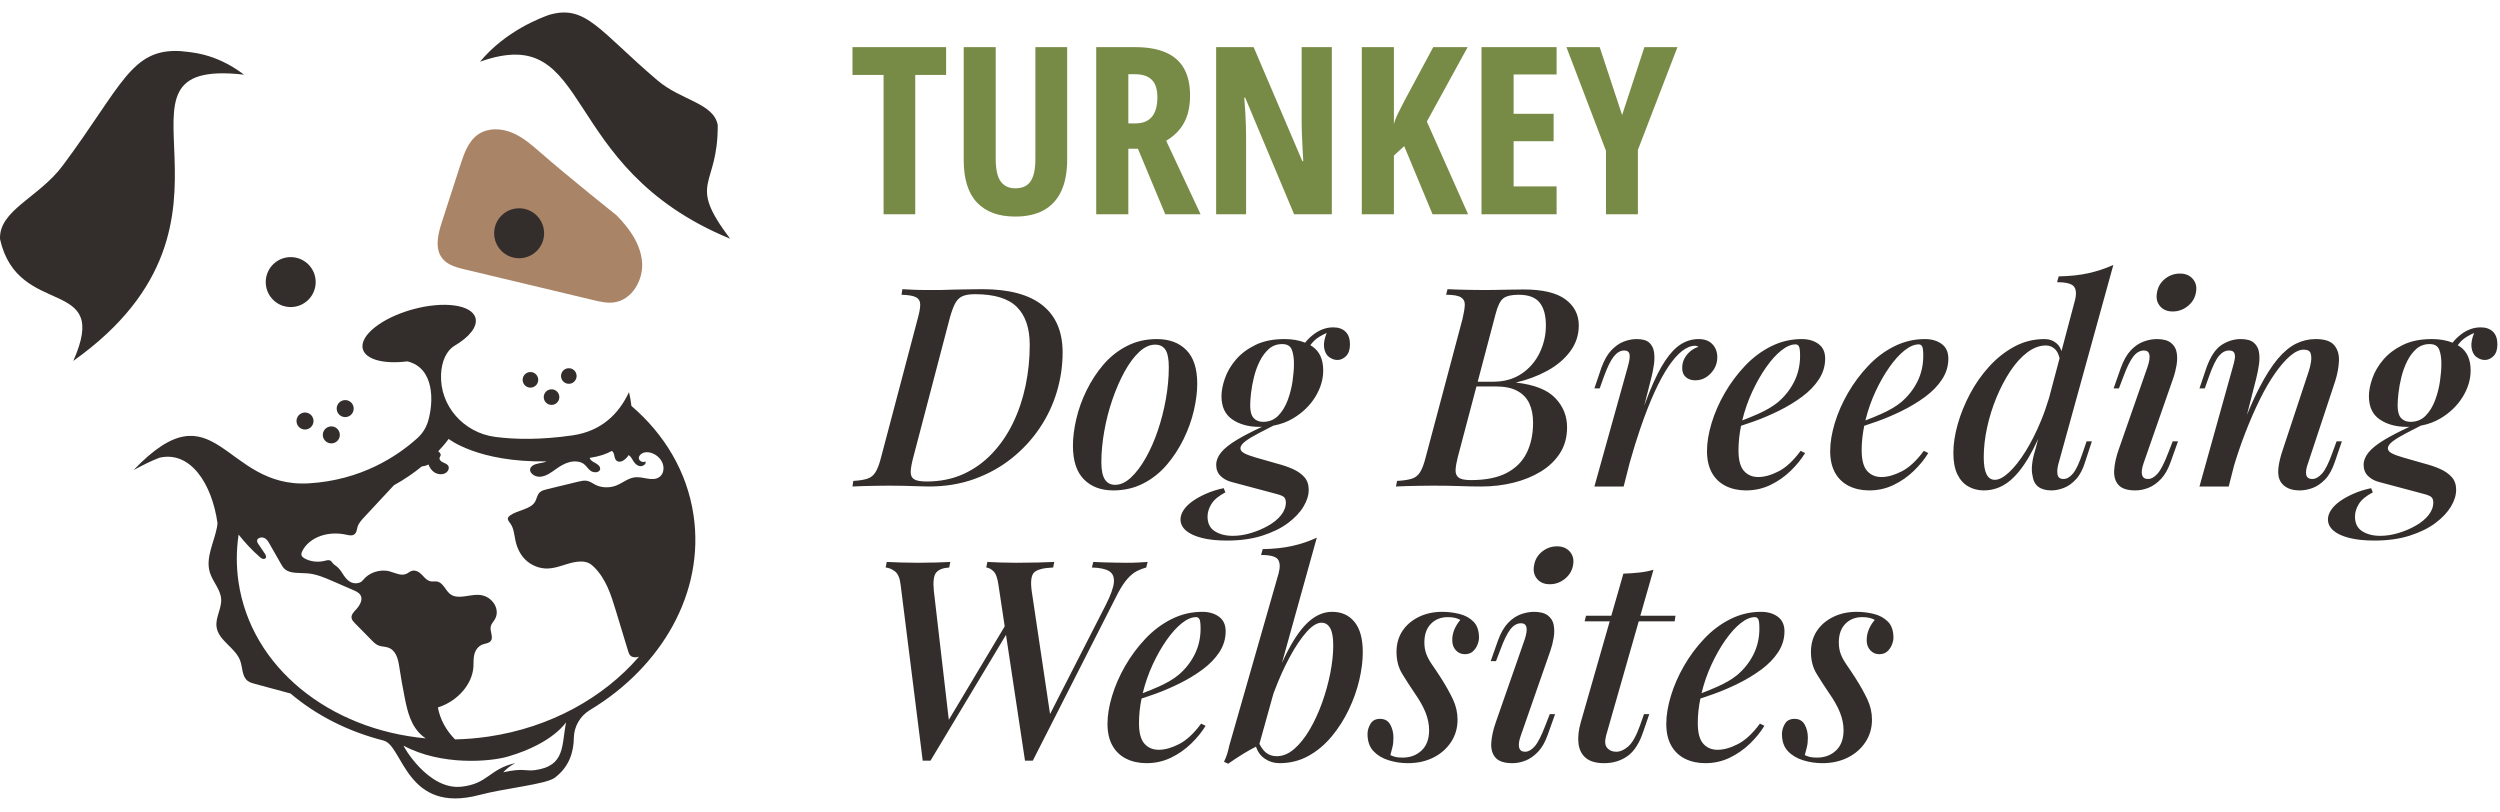 <?xml version="1.0" encoding="UTF-8" standalone="no"?>
<!DOCTYPE svg PUBLIC "-//W3C//DTD SVG 1.1//EN" "http://www.w3.org/Graphics/SVG/1.1/DTD/svg11.dtd">
<svg width="100%" height="100%" viewBox="0 0 400 130" version="1.1" xmlns="http://www.w3.org/2000/svg" xmlns:xlink="http://www.w3.org/1999/xlink" xml:space="preserve" xmlns:serif="http://www.serif.com/" style="fill-rule:evenodd;clip-rule:evenodd;stroke-linejoin:round;stroke-miterlimit:2;">
    <g id="LOGO" transform="matrix(0.503,0,0,0.503,-8.21501e-06,2)">
        <g id="Logomark">
            <path d="M204.233,79.3C203.743,73.578 200.157,68.583 196.109,64.508C196.109,64.508 180.247,51.85 171.978,44.597C169.195,42.156 166.346,39.673 162.928,38.249C159.511,36.827 155.362,36.625 152.269,38.658C149.054,40.771 147.662,44.711 146.478,48.371C144.506,54.461 142.535,60.551 140.564,66.64C139.318,70.488 138.194,75.099 140.725,78.253C142.415,80.358 145.239,81.105 147.865,81.731C161.477,84.978 175.089,88.225 188.701,91.471C190.903,91.996 193.169,92.524 195.41,92.199C201.093,91.374 204.723,85.022 204.233,79.3Z" style="fill:rgb(169,132,103);fill-rule:nonzero;"/>
            <path d="M200.843,125.139C200.697,123.714 200.434,122.246 200.079,120.755C196.811,127.735 191.272,133.185 182.107,134.51C171.995,135.972 163.85,135.832 157.475,134.992C147.506,133.678 139.834,125.116 140.298,115.07C140.482,111.066 141.919,107.601 144.62,105.996C144.605,106.001 144.586,106.008 144.572,106.014C149.279,103.251 152.006,99.905 151.244,97.154C150.07,92.918 141.098,91.707 131.205,94.449C121.312,97.192 114.244,102.848 115.419,107.083C116.353,110.456 122.236,111.902 129.585,110.972C138.227,113.065 138.006,123.806 136.164,130.019C135.549,132.095 134.365,133.948 132.754,135.398C126.333,141.179 114.871,148.775 98.255,149.768C71.002,151.398 68.738,118.11 42.477,145.565C45.346,144.012 48.092,142.611 50.749,141.611C60.57,139.363 67.448,149.892 69.191,162.491C69.144,162.882 69.106,163.273 69.035,163.66C68.129,168.533 65.302,173.404 66.76,178.142C67.662,181.071 70.134,183.482 70.347,186.541C70.557,189.555 68.482,192.425 68.882,195.42C69.472,199.847 74.936,202.031 76.424,206.243C77.189,208.411 76.95,211.166 78.76,212.584C79.427,213.106 80.269,213.339 81.087,213.56C84.859,214.579 88.63,215.597 92.402,216.615C100.593,223.574 110.778,228.749 122.105,231.61C122.104,231.613 122.1,231.615 122.099,231.619C128.252,233.35 129.212,255.089 152.5,248.893C160.704,246.71 173.639,245.529 176.462,243.417C181.163,239.901 182.482,235.033 182.534,230.795C182.579,227.127 184.504,223.779 187.646,221.888C210.539,208.108 224.205,184.469 220.621,159.97C218.599,146.146 211.386,134.16 200.843,125.139ZM170.061,241.004C167.096,241.386 166.475,240.248 160.095,241.687C160.977,240.683 162.208,239.639 163.936,238.749C155.536,240.66 155.285,245.348 146.752,246.266C136.11,247.41 128.054,233.052 128.403,233.237C140.422,239.66 155.928,238.338 161.628,236.663C176.405,232.323 180.147,225.427 180.057,225.862C178.59,232.945 179.98,239.728 170.061,241.004ZM209.536,147.896C207.381,149.185 204.578,147.582 202.008,147.849C199.756,148.083 198.015,149.71 195.917,150.505C193.812,151.303 191.309,151.201 189.406,150.241C188.493,149.781 187.68,149.126 186.625,148.953C185.742,148.808 184.817,149.024 183.932,149.238C180.645,150.034 177.358,150.83 174.071,151.625C173.25,151.824 172.388,152.043 171.778,152.562C170.807,153.388 170.781,154.686 170.144,155.715C168.683,158.075 164.756,158.236 162.321,159.938C161.994,160.168 161.681,160.444 161.577,160.789C161.394,161.394 161.901,161.944 162.281,162.456C163.459,164.046 163.553,166.055 163.948,167.929C164.423,170.188 165.409,172.394 167.163,174.095C168.918,175.795 171.505,176.942 174.236,176.865C177.852,176.764 181.208,174.614 184.819,174.64C185.636,174.645 186.455,174.768 187.165,175.084C187.879,175.401 188.453,175.898 188.975,176.417C192.782,180.187 194.361,185.224 195.839,190.09C197.161,194.44 198.482,198.791 199.804,203.142C199.972,203.694 200.158,204.274 200.638,204.664C201.299,205.2 202.37,205.217 203.258,204.905C192.045,217.899 175.117,227.438 155.251,230.345C151.712,230.862 148.203,231.144 144.743,231.219C141.893,228.36 139.983,224.822 139.286,221.064C145.498,219.095 150.184,213.771 150.585,208.228C150.682,206.885 150.551,205.53 150.875,204.202C151.198,202.875 152.099,201.518 153.585,200.992C154.307,200.737 155.143,200.683 155.745,200.25C157.359,199.09 155.677,196.941 156.121,195.213C156.314,194.462 156.915,193.825 157.345,193.139C159.385,189.876 156.518,185.416 152.269,185.243C149.298,185.123 145.898,186.672 143.533,185.227C141.585,184.036 141.124,181.133 138.685,180.963C138.223,180.931 137.749,181.015 137.288,180.977C135.953,180.866 135.104,179.818 134.289,178.94C133.474,178.062 132.198,177.206 130.92,177.63C130.319,177.829 129.869,178.277 129.3,178.539C127.59,179.329 125.691,178.235 123.895,177.76C120.876,176.962 117.179,178.203 115.483,180.584L115.502,180.47C114.899,181.495 113.225,181.806 112.022,181.387C110.818,180.968 110.007,180.025 109.363,179.071C108.72,178.116 108.167,177.09 107.243,176.324C106.788,175.947 106.249,175.639 105.877,175.201C105.603,174.88 105.407,174.479 104.988,174.301C104.478,174.082 103.85,174.275 103.283,174.418C101.113,174.965 98.717,174.679 96.895,173.656C96.492,173.43 96.1,173.15 95.944,172.759C95.767,172.313 95.929,171.811 96.141,171.361C97.177,169.154 99.427,167.386 102.02,166.487C104.612,165.589 107.51,165.525 110.141,166.106C110.913,166.276 111.779,166.49 112.49,166.136C113.444,165.66 113.464,164.543 113.726,163.642C114.066,162.469 114.985,161.466 115.879,160.505C119.015,157.134 122.151,153.762 125.287,150.391C128.787,148.464 131.756,146.369 134.198,144.373C134.929,144.31 135.652,144.115 136.275,143.764C136.659,144.713 137.216,145.643 138.141,146.255C139.065,146.867 140.42,147.098 141.502,146.608C142.584,146.119 143.145,144.809 142.45,144.006C142.051,143.545 141.372,143.338 140.794,143.041C140.216,142.745 139.674,142.23 139.825,141.652C139.893,141.39 140.097,141.158 140.161,140.895C140.287,140.374 139.85,139.927 139.395,139.567C141.612,137.234 142.715,135.639 142.715,135.639C142.715,135.639 152.017,143.135 173.881,142.79C173.428,142.993 172.925,143.141 172.451,143.227C171.116,143.469 169.538,143.677 168.862,144.697C167.899,146.152 169.938,147.834 171.863,147.67C173.788,147.507 175.37,146.279 176.884,145.206C178.169,144.296 179.556,143.434 181.14,143.026C182.724,142.618 184.551,142.736 185.744,143.633C186.565,144.25 187.015,145.167 187.848,145.773C188.68,146.38 190.243,146.481 190.766,145.615C191.23,144.851 190.512,143.992 189.719,143.517C188.925,143.042 187.948,142.645 187.632,141.859C187.606,141.794 187.6,141.727 187.586,141.661C187.614,141.656 187.641,141.654 187.67,141.649C190.502,141.24 192.794,140.485 194.636,139.46C195.728,140.204 195.133,142.002 196.292,142.679C197.585,143.435 199.202,141.995 199.987,140.773C200.711,141.291 201.071,142.077 201.528,142.784C201.984,143.49 202.652,144.189 203.605,144.303C204.558,144.415 205.677,143.571 205.314,142.823C204.463,143.272 203.277,142.65 203.209,141.823C203.142,140.997 203.966,140.212 204.917,139.969C205.868,139.727 206.884,139.931 207.737,140.305C209.724,141.177 211.036,143.01 211.061,144.944C211.075,146.044 210.621,147.247 209.536,147.896ZM75.867,181.145C75.122,176.054 75.162,171 75.899,166.073C77.913,168.647 80.189,171.066 82.718,173.28C83.133,173.643 83.768,174.022 84.288,173.728C84.87,173.4 84.601,172.657 84.268,172.165C83.587,171.155 82.905,170.147 82.223,169.139C81.949,168.734 81.666,168.277 81.806,167.81C82.03,167.056 83.268,166.792 84.057,167.14C84.846,167.486 85.278,168.206 85.665,168.886C86.892,171.039 88.12,173.192 89.346,175.346C89.706,175.977 90.076,176.619 90.661,177.108C92.412,178.573 95.32,178.192 97.814,178.401C100.632,178.639 103.187,179.734 105.671,180.812C107.884,181.773 110.096,182.734 112.309,183.694C113.168,184.068 114.067,184.472 114.569,185.17C115.572,186.566 114.572,188.451 113.339,189.807C112.611,190.606 111.748,191.47 111.813,192.451C111.863,193.187 112.432,193.793 112.978,194.347C114.748,196.146 116.518,197.945 118.289,199.744C118.924,200.39 119.592,201.057 120.509,201.39C121.382,201.706 122.394,201.687 123.292,201.957C125.918,202.747 126.608,205.535 126.968,207.901C127.499,211.395 128.114,214.879 128.812,218.346C129.67,222.607 130.802,227.094 134.348,230.101C134.681,230.384 135.048,230.643 135.434,230.885C104.837,228.082 79.844,208.333 75.867,181.145ZM106.19,136.944C107.618,136.503 108.417,134.987 107.975,133.56C107.534,132.131 106.018,131.332 104.59,131.774C103.162,132.216 102.363,133.731 102.805,135.159C103.246,136.587 104.762,137.387 106.19,136.944ZM96.222,127.361C94.794,127.803 93.995,129.318 94.436,130.746C94.878,132.174 96.394,132.974 97.822,132.531C99.25,132.09 100.049,130.575 99.607,129.146C99.165,127.719 97.649,126.919 96.222,127.361ZM110.603,128.577C112.031,128.135 112.83,126.619 112.388,125.191C111.946,123.763 110.431,122.964 109.003,123.406C107.575,123.848 106.776,125.364 107.218,126.791C107.66,128.219 109.175,129.019 110.603,128.577ZM175.685,124.809C177.049,124.672 178.044,123.457 177.908,122.093C177.772,120.729 176.557,119.734 175.193,119.871C173.829,120.006 172.834,121.222 172.97,122.585C173.106,123.949 174.321,124.944 175.685,124.809ZM168.482,114.375C167.119,114.511 166.123,115.727 166.259,117.09C166.395,118.454 167.61,119.449 168.974,119.313C170.338,119.178 171.333,117.962 171.197,116.599C171.061,115.235 169.846,114.239 168.482,114.375ZM178.465,115.874C178.601,117.238 179.816,118.233 181.18,118.098C182.543,117.961 183.539,116.746 183.403,115.383C183.267,114.019 182.052,113.023 180.688,113.16C179.324,113.295 178.329,114.511 178.465,115.874ZM77.622,19.772C68.339,12.726 60.38,12.646 57.427,12.279C41.659,11.372 38.811,23.364 19.989,48.65C12.356,58.905 -0.428,62.884 0.011,72.114C5.757,97.631 35.45,83.544 23.312,110.826C86.776,65.771 27.647,14.117 77.622,19.772ZM92.472,93.698C96.859,93.698 100.416,90.141 100.416,85.754C100.416,81.367 96.859,77.81 92.472,77.81C88.084,77.81 84.528,81.367 84.528,85.754C84.528,90.141 88.084,93.698 92.472,93.698ZM165.131,62.279C160.744,62.279 157.187,65.836 157.187,70.224C157.187,74.611 160.744,78.167 165.131,78.167C169.518,78.167 173.075,74.611 173.075,70.224C173.075,65.836 169.518,62.279 165.131,62.279ZM232.239,71.956C218.355,53.524 228.417,56.033 228.307,35.82C227.033,28.793 216.714,28.02 209.183,21.626C190.614,5.86 186.384,-2.674 174.669,0.75C172.509,1.541 161.045,5.609 152.691,15.646C189.337,2.698 176.619,49.068 232.239,71.956Z" style="fill:rgb(51,46,43);fill-rule:nonzero;"/>
        </g>
        <g id="Turnkey" transform="matrix(1.986,0,0,1.986,1.63165e-05,-3.973)">
            <path d="M170.926,7.547L170.926,25.511C170.926,27.562 170.608,29.265 169.974,30.62C169.339,31.975 168.405,32.991 167.173,33.669C165.939,34.346 164.414,34.685 162.595,34.685C159.945,34.685 157.91,33.937 156.488,32.442C155.066,30.947 154.355,28.673 154.355,25.621L154.355,7.547L159.482,7.547L159.482,25.438C159.482,27.135 159.75,28.347 160.288,29.073C160.824,29.799 161.606,30.162 162.631,30.162C163.351,30.162 163.946,30.007 164.416,29.695C164.886,29.384 165.24,28.88 165.479,28.184C165.717,27.489 165.835,26.561 165.835,25.401L165.835,7.547L170.926,7.547ZM146.591,34.319L141.519,34.319L141.519,11.997L136.538,11.997L136.538,7.547L151.535,7.547L151.535,11.997L146.591,11.997L146.591,34.319ZM249.316,34.319L237.286,34.319L237.286,7.547L249.316,7.547L249.316,11.924L242.432,11.924L242.432,18.223L248.84,18.223L248.84,22.618L242.432,22.618L242.432,29.851L249.316,29.851L249.316,34.319ZM181.803,7.547C183.78,7.547 185.422,7.835 186.729,8.408C188.035,8.982 189.009,9.843 189.649,10.99C190.29,12.138 190.611,13.579 190.611,15.312C190.611,16.41 190.476,17.408 190.208,18.306C189.939,19.202 189.521,20.002 188.954,20.704C188.386,21.407 187.663,22.02 186.784,22.545L192.295,34.319L186.637,34.319L182.261,23.826L180.723,23.826L180.723,34.319L175.577,34.319L175.577,7.547L181.803,7.547ZM235.143,34.319L229.448,34.319L224.908,23.405L223.259,24.907L223.259,34.319L218.114,34.319L218.114,7.547L223.259,7.547L223.259,19.89C223.369,19.413 223.568,18.879 223.855,18.287C224.141,17.696 224.48,17.027 224.871,16.282L229.559,7.547L235.07,7.547L228.533,19.468L235.143,34.319ZM259.809,18.425L263.379,7.547L268.671,7.547L262.336,24.01L262.336,34.319L257.226,34.319L257.226,24.156L250.891,7.547L256.219,7.547L259.809,18.425ZM213.316,34.319L207.273,34.319L199.437,15.641L199.29,15.641C199.364,16.508 199.421,17.323 199.464,18.086C199.507,18.849 199.537,19.548 199.555,20.182C199.574,20.817 199.583,21.391 199.583,21.904L199.583,34.319L194.785,34.319L194.785,7.547L200.791,7.547L208.592,25.804L208.739,25.804C208.69,24.962 208.647,24.177 208.61,23.451C208.574,22.725 208.543,22.051 208.519,21.428C208.494,20.805 208.482,20.238 208.482,19.725L208.482,7.547L213.316,7.547L213.316,34.319ZM181.767,11.887L180.723,11.887L180.723,19.761L181.876,19.761C183.024,19.761 183.893,19.413 184.486,18.718C185.078,18.022 185.374,16.972 185.374,15.568C185.374,14.311 185.078,13.383 184.486,12.785C183.893,12.186 182.987,11.887 181.767,11.887Z" style="fill:rgb(120,139,70);fill-rule:nonzero;"/>
        </g>
        <g id="Dog-Breeding-Websites" serif:id="Dog Breeding Websites" transform="matrix(1.986,0,0,1.986,1.63165e-05,-3.973)">
            <path d="M213.362,97.993C212.082,97.993 210.87,98.485 209.724,99.466C208.578,100.449 207.44,102.011 206.309,104.153C205.983,104.771 205.655,105.453 205.324,106.187L210.907,86.119C209.686,86.685 208.385,87.123 207.001,87.436C205.617,87.748 204.033,87.92 202.247,87.949L201.98,88.887C203.437,88.887 204.337,89.125 204.68,89.601C205.022,90.077 205.059,90.822 204.792,91.833L196.891,119.421C196.801,119.867 196.689,120.306 196.555,120.737C196.422,121.169 196.251,121.593 196.042,122.01L196.712,122.322C197.515,121.756 198.341,121.214 199.189,120.693C199.863,120.28 200.518,119.921 201.164,119.591C201.436,120.414 201.905,121.059 202.582,121.519C203.281,121.994 204.062,122.233 204.926,122.233C206.622,122.233 208.169,121.846 209.568,121.073C210.966,120.299 212.209,119.257 213.295,117.948C214.382,116.638 215.297,115.203 216.041,113.64C216.784,112.077 217.342,110.5 217.715,108.908C218.087,107.316 218.273,105.835 218.273,104.466C218.273,102.324 217.833,100.709 216.956,99.622C216.078,98.536 214.88,97.993 213.362,97.993ZM247.511,116.206C246.886,117.844 246.321,118.952 245.815,119.532C245.309,120.113 244.788,120.403 244.253,120.403C243.747,120.403 243.434,120.179 243.315,119.733C243.196,119.287 243.285,118.647 243.584,117.814L248.315,104.243C248.553,103.559 248.731,102.852 248.851,102.123C248.969,101.394 248.969,100.716 248.851,100.091C248.731,99.466 248.419,98.961 247.913,98.574C247.407,98.188 246.663,97.993 245.682,97.993C244.996,97.993 244.29,98.128 243.561,98.395C242.831,98.663 242.155,99.124 241.53,99.779C240.905,100.434 240.369,101.372 239.923,102.591L238.762,105.894L239.61,105.894L240.325,104.02C240.86,102.562 241.38,101.497 241.887,100.828C242.392,100.159 242.973,99.824 243.628,99.824C244.58,99.824 244.773,100.687 244.208,102.413L239.566,115.716C239.148,116.906 238.91,118 238.851,118.997C238.791,119.994 239.022,120.782 239.543,121.363C240.063,121.943 240.964,122.233 242.244,122.233C242.958,122.233 243.665,122.091 244.364,121.809C245.063,121.526 245.726,121.058 246.351,120.403C246.976,119.748 247.496,118.826 247.913,117.635L249.074,114.376L248.226,114.376L247.511,116.206ZM284.741,98.775C284.026,98.254 283.134,97.993 282.062,97.993C280.336,97.993 278.699,98.38 277.152,99.154C275.604,99.929 274.206,100.977 272.956,102.301C271.706,103.626 270.627,105.076 269.72,106.653C268.811,108.231 268.112,109.831 267.622,111.453C267.13,113.075 266.884,114.57 266.884,115.939C266.884,117.308 267.145,118.461 267.666,119.399C268.186,120.335 268.923,121.043 269.876,121.519C270.828,121.994 271.914,122.233 273.135,122.233C274.533,122.233 275.835,121.943 277.041,121.363C278.245,120.782 279.324,120.031 280.277,119.109C281.229,118.186 282.002,117.233 282.598,116.251L281.884,115.894C280.723,117.472 279.547,118.565 278.357,119.175C277.167,119.785 276.081,120.09 275.098,120.09C274.146,120.09 273.38,119.763 272.799,119.109C272.219,118.454 271.929,117.352 271.929,115.805C271.929,114.513 272.072,113.205 272.341,111.883C273.001,111.67 273.701,111.432 274.451,111.162C275.775,110.686 277.1,110.121 278.424,109.465C279.748,108.811 280.976,108.067 282.107,107.234C283.237,106.401 284.138,105.471 284.808,104.444C285.477,103.417 285.812,102.308 285.812,101.118C285.812,100.077 285.455,99.296 284.741,98.775ZM262.689,116.162C262.093,117.829 261.469,118.952 260.814,119.532C260.159,120.113 259.505,120.403 258.85,120.403C258.254,120.403 257.779,120.202 257.422,119.8C257.064,119.399 257.004,118.736 257.243,117.814L262.472,99.511L268.224,99.511L268.358,98.618L262.727,98.618L264.832,91.253C264.147,91.461 263.395,91.61 262.577,91.699C261.759,91.788 260.903,91.848 260.011,91.878L258.079,98.618L254.029,98.618L253.806,99.511L257.823,99.511L253.18,115.716C252.823,116.966 252.704,118.089 252.823,119.086C252.942,120.083 253.337,120.857 254.007,121.407C254.676,121.957 255.65,122.233 256.93,122.233C258.359,122.233 259.608,121.853 260.681,121.095C261.752,120.335 262.599,119.004 263.225,117.099L264.162,114.376L263.314,114.376L262.689,116.162ZM233.741,98.328C232.832,98.105 231.917,97.993 230.995,97.993C229.595,97.993 228.339,98.269 227.223,98.819C226.107,99.37 225.236,100.121 224.611,101.073C223.986,102.027 223.674,103.143 223.674,104.422C223.674,105.761 223.979,106.929 224.589,107.926C225.199,108.923 225.846,109.928 226.531,110.939C227.364,112.13 227.966,113.201 228.339,114.153C228.711,115.106 228.897,116.043 228.897,116.966C228.897,118.364 228.495,119.443 227.691,120.202C226.888,120.961 225.876,121.34 224.656,121.34C224.15,121.34 223.756,121.303 223.473,121.228C223.19,121.155 222.93,121.058 222.692,120.938C222.781,120.581 222.885,120.179 223.004,119.733C223.123,119.287 223.183,118.767 223.183,118.171C223.183,117.367 223.011,116.66 222.67,116.05C222.327,115.44 221.784,115.135 221.04,115.135C220.326,115.135 219.813,115.403 219.5,115.939C219.188,116.474 219.031,117.011 219.031,117.546C219.031,118.707 219.344,119.622 219.968,120.291C220.594,120.961 221.404,121.452 222.402,121.764C223.399,122.077 224.433,122.233 225.504,122.233C227.022,122.233 228.376,121.935 229.567,121.34C230.756,120.745 231.701,119.919 232.401,118.863C233.1,117.807 233.45,116.609 233.45,115.269C233.45,114.138 233.204,113.052 232.713,112.01C232.223,110.969 231.59,109.838 230.816,108.618C230.281,107.785 229.804,107.07 229.387,106.475C228.971,105.88 228.658,105.307 228.451,104.756C228.242,104.206 228.138,103.589 228.138,102.904C228.138,101.625 228.487,100.627 229.187,99.913C229.886,99.198 230.787,98.842 231.888,98.842C232.721,98.842 233.39,98.991 233.896,99.288C233.509,99.734 233.197,100.233 232.959,100.783C232.721,101.335 232.602,101.922 232.602,102.547C232.602,103.202 232.796,103.737 233.182,104.153C233.569,104.571 234.045,104.779 234.611,104.779C235.147,104.779 235.578,104.63 235.906,104.332C236.232,104.035 236.478,103.678 236.642,103.261C236.805,102.845 236.888,102.473 236.888,102.145C236.888,101.014 236.59,100.151 235.995,99.556C235.399,98.961 234.648,98.551 233.741,98.328ZM195.24,98.775C194.525,98.254 193.633,97.993 192.561,97.993C190.835,97.993 189.198,98.38 187.65,99.154C186.103,99.929 184.704,100.977 183.454,102.301C182.205,103.626 181.125,105.076 180.218,106.653C179.31,108.231 178.611,109.831 178.12,111.453C177.629,113.075 177.383,114.57 177.383,115.939C177.383,117.308 177.644,118.461 178.165,119.399C178.685,120.335 179.421,121.043 180.374,121.519C181.326,121.994 182.412,122.233 183.633,122.233C185.032,122.233 186.334,121.943 187.539,121.363C188.744,120.782 189.822,120.031 190.775,119.109C191.727,118.186 192.501,117.233 193.096,116.251L192.382,115.894C191.222,117.472 190.046,118.565 188.856,119.175C187.665,119.785 186.579,120.09 185.597,120.09C184.644,120.09 183.879,119.763 183.298,119.109C182.718,118.454 182.428,117.352 182.428,115.805C182.428,114.513 182.57,113.205 182.839,111.883C183.499,111.67 184.199,111.432 184.95,111.162C186.274,110.686 187.598,110.121 188.923,109.465C190.247,108.811 191.475,108.067 192.605,107.234C193.736,106.401 194.636,105.471 195.306,104.444C195.976,103.417 196.311,102.308 196.311,101.118C196.311,100.077 195.954,99.296 195.24,98.775ZM300.119,98.328C299.211,98.105 298.296,97.993 297.374,97.993C295.974,97.993 294.717,98.269 293.601,98.819C292.485,99.37 291.615,100.121 290.99,101.073C290.365,102.027 290.053,103.143 290.053,104.422C290.053,105.761 290.357,106.929 290.968,107.926C291.577,108.923 292.225,109.928 292.909,110.939C293.743,112.13 294.345,113.201 294.717,114.153C295.089,115.106 295.276,116.043 295.276,116.966C295.276,118.364 294.874,119.443 294.07,120.202C293.267,120.961 292.255,121.34 291.035,121.34C290.528,121.34 290.134,121.303 289.852,121.228C289.569,121.155 289.308,121.058 289.07,120.938C289.16,120.581 289.264,120.179 289.382,119.733C289.502,119.287 289.562,118.767 289.562,118.171C289.562,117.367 289.39,116.66 289.048,116.05C288.706,115.44 288.162,115.135 287.419,115.135C286.704,115.135 286.191,115.403 285.878,115.939C285.566,116.474 285.41,117.011 285.41,117.546C285.41,118.707 285.722,119.622 286.347,120.291C286.972,120.961 287.783,121.452 288.78,121.764C289.777,122.077 290.811,122.233 291.883,122.233C293.401,122.233 294.754,121.935 295.945,121.34C297.135,120.745 298.08,119.919 298.78,118.863C299.478,117.807 299.829,116.609 299.829,115.269C299.829,114.138 299.583,113.052 299.092,112.01C298.601,110.969 297.968,109.838 297.195,108.618C296.66,107.785 296.183,107.07 295.767,106.475C295.35,105.88 295.037,105.307 294.829,104.756C294.621,104.206 294.517,103.589 294.517,102.904C294.517,101.625 294.866,100.627 295.566,99.913C296.264,99.198 297.165,98.842 298.266,98.842C299.099,98.842 299.769,98.991 300.275,99.288C299.888,99.734 299.576,100.233 299.338,100.783C299.099,101.335 298.981,101.922 298.981,102.547C298.981,103.202 299.174,103.737 299.561,104.153C299.947,104.571 300.424,104.779 300.989,104.779C301.525,104.779 301.956,104.63 302.284,104.332C302.611,104.035 302.856,103.678 303.02,103.261C303.184,102.845 303.266,102.473 303.266,102.145C303.266,101.014 302.968,100.151 302.373,99.556C301.778,98.961 301.026,98.551 300.119,98.328ZM180.598,92.681C181.103,92.116 181.609,91.707 182.115,91.453C182.621,91.201 183.112,91.015 183.589,90.895L183.812,90.003C183.335,90.033 182.837,90.063 182.317,90.092C181.795,90.122 181.163,90.137 180.419,90.137C179.913,90.137 179.34,90.13 178.701,90.115C178.06,90.1 177.429,90.085 176.803,90.07C176.178,90.055 175.613,90.033 175.107,90.003L174.884,90.895C176.104,90.925 177.011,91.112 177.607,91.453C178.202,91.796 178.47,92.391 178.41,93.239C178.35,94.087 177.904,95.33 177.071,96.967L168.183,114.367L165.242,94.646C165.033,93.098 165.175,92.101 165.666,91.654C166.157,91.208 167.161,90.956 168.679,90.895L168.858,90.003C168.202,90.033 167.332,90.063 166.246,90.092C165.159,90.122 163.992,90.137 162.742,90.137C161.878,90.137 161.045,90.122 160.242,90.092C159.439,90.063 158.739,90.033 158.144,90.003L157.965,90.895C158.352,90.925 158.739,91.126 159.126,91.498C159.512,91.871 159.78,92.622 159.929,93.752L160.921,100.318L151.968,115.291L149.573,94.646C149.424,93.158 149.551,92.175 149.952,91.699C150.354,91.223 151.046,90.956 152.028,90.895L152.207,90.003C151.641,90.033 150.904,90.063 149.997,90.092C149.089,90.122 148.115,90.137 147.073,90.137C146.12,90.137 145.205,90.122 144.327,90.092C143.449,90.063 142.683,90.033 142.029,90.003L141.85,90.895C142.326,90.925 142.817,91.126 143.323,91.498C143.829,91.871 144.142,92.622 144.261,93.752L147.787,121.831L149.037,121.831L161.127,101.681L164.17,121.831L165.42,121.831L179.036,95.047C179.571,94.036 180.091,93.247 180.598,92.681ZM213.072,107.792C212.76,109.384 212.321,110.969 211.756,112.546C211.19,114.124 210.528,115.56 209.769,116.854C209.01,118.148 208.184,119.183 207.292,119.956C206.399,120.731 205.461,121.117 204.479,121.117C203.824,121.117 203.259,120.932 202.783,120.559C202.399,120.259 202.045,119.781 201.719,119.143L203.924,111.221C203.968,111.097 204.009,110.972 204.055,110.849C204.843,108.737 205.691,106.847 206.6,105.18C207.507,103.514 208.4,102.19 209.278,101.207C210.155,100.226 210.952,99.734 211.666,99.734C212.261,99.734 212.722,100.025 213.05,100.605C213.377,101.185 213.541,102.1 213.541,103.35C213.541,104.719 213.384,106.2 213.072,107.792ZM191.333,104.846C190.693,106.111 189.822,107.205 188.722,108.127C187.919,108.782 186.884,109.392 185.62,109.957C184.809,110.32 183.941,110.675 183.026,111.025C183.028,111.019 183.029,111.012 183.03,111.006C183.432,109.384 183.968,107.852 184.637,106.408C185.307,104.965 186.044,103.67 186.847,102.524C187.65,101.379 188.461,100.479 189.28,99.824C190.098,99.169 190.864,98.842 191.579,98.842C191.816,98.842 191.995,98.953 192.115,99.176C192.233,99.399 192.293,99.898 192.293,100.672C192.293,102.19 191.973,103.581 191.333,104.846ZM280.835,104.846C280.194,106.111 279.324,107.205 278.223,108.127C277.42,108.782 276.385,109.392 275.121,109.957C274.31,110.32 273.442,110.675 272.527,111.025C272.529,111.019 272.531,111.012 272.532,111.006C272.934,109.384 273.469,107.852 274.139,106.408C274.808,104.965 275.545,103.67 276.348,102.524C277.152,101.379 277.963,100.479 278.782,99.824C279.6,99.169 280.366,98.842 281.08,98.842C281.318,98.842 281.496,98.953 281.616,99.176C281.735,99.399 281.794,99.898 281.794,100.672C281.794,102.19 281.474,103.581 280.835,104.846ZM249.387,87.503C248.464,87.503 247.646,87.801 246.931,88.396C246.217,88.991 245.8,89.765 245.682,90.717C245.562,91.52 245.741,92.198 246.217,92.748C246.693,93.299 247.362,93.574 248.226,93.574C249.147,93.574 249.974,93.269 250.703,92.659C251.432,92.049 251.856,91.283 251.976,90.36C252.094,89.556 251.909,88.88 251.417,88.329C250.927,87.779 250.25,87.503 249.387,87.503ZM399.287,53.123C398.81,52.662 398.154,52.43 397.322,52.43C396.191,52.43 395.127,52.818 394.13,53.591C393.621,53.987 393.185,54.418 392.82,54.883C391.874,54.501 390.773,54.306 389.511,54.306C387.694,54.306 386.147,54.618 384.867,55.243C383.588,55.868 382.546,56.649 381.743,57.587C380.939,58.525 380.351,59.521 379.979,60.578C379.607,61.635 379.421,62.594 379.421,63.457C379.421,65.153 380.002,66.396 381.162,67.184C382.323,67.973 383.766,68.367 385.492,68.367C385.638,68.367 385.779,68.36 385.922,68.355C384.299,69.113 382.976,69.794 381.965,70.399C380.745,71.128 379.875,71.82 379.354,72.474C378.833,73.129 378.573,73.784 378.573,74.438C378.573,75.183 378.811,75.785 379.287,76.246C379.763,76.708 380.359,77.027 381.073,77.206L387.77,78.991C388.423,79.14 388.914,79.304 389.242,79.482C389.569,79.662 389.733,79.988 389.733,80.465C389.733,81.18 389.48,81.856 388.974,82.496C388.468,83.136 387.784,83.701 386.921,84.192C386.057,84.684 385.127,85.077 384.131,85.376C383.133,85.672 382.173,85.822 381.251,85.822C380.091,85.822 379.124,85.576 378.35,85.085C377.576,84.594 377.189,83.813 377.189,82.741C377.189,82.057 377.397,81.38 377.814,80.71C378.231,80.041 378.975,79.422 380.047,78.857L379.778,78.188C378.767,78.396 377.837,78.686 376.989,79.059C376.141,79.43 375.412,79.832 374.801,80.264C374.192,80.695 373.715,81.163 373.373,81.67C373.031,82.176 372.859,82.681 372.859,83.188C372.859,83.872 373.149,84.467 373.73,84.974C374.31,85.479 375.158,85.873 376.274,86.156C377.39,86.439 378.722,86.58 380.269,86.58C382.412,86.58 384.302,86.32 385.939,85.799C387.575,85.278 388.945,84.609 390.046,83.791C391.147,82.971 391.98,82.094 392.546,81.157C393.11,80.219 393.393,79.319 393.393,78.456C393.393,77.623 393.163,76.946 392.702,76.425C392.24,75.905 391.63,75.473 390.872,75.13C390.113,74.788 389.271,74.498 388.35,74.26L384.912,73.277C384.079,73.04 383.461,72.809 383.059,72.586C382.658,72.363 382.457,72.102 382.457,71.805C382.457,71.447 382.725,71.068 383.26,70.666C383.796,70.265 384.51,69.833 385.403,69.371C386.113,69.005 386.889,68.605 387.729,68.174C388.894,67.96 389.949,67.571 390.894,67.006C392.412,66.098 393.595,64.952 394.443,63.568C395.291,62.185 395.715,60.779 395.715,59.35C395.715,57.564 395.134,56.278 393.974,55.489C393.87,55.418 393.759,55.354 393.649,55.289C393.855,55.017 394.066,54.766 394.287,54.551C394.721,54.129 395.385,53.722 396.269,53.329C395.92,54.218 395.772,54.98 395.849,55.6C395.937,56.315 396.199,56.835 396.63,57.163C397.062,57.49 397.515,57.654 397.992,57.654C398.497,57.654 398.958,57.446 399.375,57.029C399.792,56.612 400,55.987 400,55.154C400,54.261 399.762,53.584 399.287,53.123ZM196.266,78.857L195.998,78.188C194.986,78.396 194.056,78.686 193.208,79.059C192.36,79.43 191.631,79.832 191.021,80.264C190.411,80.695 189.934,81.163 189.592,81.67C189.251,82.176 189.079,82.681 189.079,83.188C189.079,83.872 189.369,84.467 189.95,84.974C190.53,85.479 191.378,85.873 192.494,86.156C193.61,86.439 194.942,86.58 196.489,86.58C198.632,86.58 200.522,86.32 202.158,85.799C203.795,85.278 205.164,84.609 206.266,83.791C207.366,82.971 208.2,82.094 208.765,81.157C209.33,80.219 209.613,79.319 209.613,78.456C209.613,77.623 209.383,76.946 208.922,76.425C208.46,75.905 207.85,75.473 207.091,75.13C206.332,74.788 205.491,74.498 204.569,74.26L201.132,73.277C200.298,73.04 199.681,72.809 199.28,72.586C198.877,72.363 198.677,72.102 198.677,71.805C198.677,71.447 198.945,71.068 199.48,70.666C200.016,70.265 200.73,69.833 201.623,69.371C202.332,69.005 203.109,68.605 203.949,68.174C205.113,67.96 206.169,67.571 207.114,67.006C208.632,66.098 209.814,64.952 210.663,63.568C211.51,62.185 211.935,60.779 211.935,59.35C211.935,57.564 211.354,56.278 210.194,55.489C210.089,55.418 209.979,55.354 209.869,55.289C210.075,55.017 210.286,54.766 210.506,54.551C210.941,54.129 211.604,53.722 212.488,53.329C212.14,54.218 211.991,54.981 212.069,55.6C212.158,56.315 212.418,56.835 212.85,57.163C213.281,57.49 213.735,57.654 214.212,57.654C214.718,57.654 215.178,57.446 215.596,57.029C216.012,56.612 216.22,55.987 216.22,55.154C216.22,54.261 215.981,53.584 215.506,53.123C215.03,52.662 214.375,52.43 213.542,52.43C212.411,52.43 211.347,52.818 210.35,53.591C209.84,53.987 209.405,54.418 209.039,54.883C208.093,54.501 206.993,54.306 205.73,54.306C203.915,54.306 202.366,54.618 201.087,55.243C199.807,55.868 198.766,56.649 197.962,57.587C197.159,58.525 196.571,59.521 196.199,60.578C195.827,61.635 195.641,62.594 195.641,63.457C195.641,65.153 196.221,66.396 197.382,67.184C198.543,67.973 199.986,68.367 201.712,68.367C201.858,68.367 201.999,68.36 202.142,68.355C200.518,69.113 199.196,69.794 198.185,70.399C196.965,71.128 196.095,71.82 195.574,72.474C195.053,73.129 194.793,73.784 194.793,74.438C194.793,75.183 195.031,75.785 195.507,76.246C195.983,76.708 196.579,77.027 197.293,77.206L203.989,78.991C204.643,79.14 205.134,79.304 205.462,79.482C205.789,79.662 205.953,79.988 205.953,80.465C205.953,81.18 205.7,81.856 205.194,82.496C204.688,83.136 204.003,83.701 203.14,84.192C202.277,84.684 201.347,85.077 200.35,85.376C199.354,85.672 198.393,85.822 197.472,85.822C196.311,85.822 195.343,85.576 194.57,85.085C193.796,84.594 193.409,83.813 193.409,82.741C193.409,82.057 193.617,81.38 194.034,80.71C194.451,80.041 195.195,79.422 196.266,78.857ZM310.989,55.087C310.276,54.567 309.383,54.306 308.311,54.306C306.585,54.306 304.948,54.693 303.401,55.466C301.853,56.241 300.455,57.29 299.205,58.613C297.955,59.938 296.876,61.389 295.968,62.966C295.06,64.544 294.361,66.143 293.87,67.764C293.379,69.387 293.134,70.882 293.134,72.251C293.134,73.62 293.394,74.773 293.915,75.711C294.435,76.648 295.172,77.355 296.124,77.831C297.077,78.307 298.163,78.545 299.383,78.545C300.782,78.545 302.084,78.255 303.289,77.675C304.494,77.094 305.573,76.343 306.525,75.42C307.478,74.498 308.251,73.545 308.847,72.564L308.133,72.207C306.972,73.784 305.796,74.878 304.607,75.487C303.416,76.098 302.329,76.403 301.348,76.403C300.395,76.403 299.629,76.075 299.049,75.42C298.468,74.766 298.178,73.665 298.178,72.117C298.178,70.825 298.32,69.517 298.59,68.195C299.25,67.983 299.949,67.744 300.7,67.475C302.024,67 303.348,66.433 304.673,65.778C305.997,65.124 307.225,64.379 308.356,63.546C309.487,62.713 310.387,61.783 311.057,60.756C311.726,59.729 312.061,58.621 312.061,57.43C312.061,56.389 311.704,55.608 310.989,55.087ZM347.281,72.519C346.656,74.156 346.091,75.265 345.585,75.845C345.079,76.425 344.558,76.715 344.022,76.715C343.516,76.715 343.204,76.492 343.085,76.045C342.966,75.599 343.055,74.959 343.353,74.126L348.084,60.556C348.323,59.871 348.501,59.164 348.621,58.435C348.739,57.706 348.739,57.029 348.621,56.404C348.501,55.779 348.189,55.273 347.683,54.886C347.177,54.5 346.433,54.306 345.451,54.306C344.766,54.306 344.059,54.44 343.331,54.707C342.601,54.975 341.924,55.437 341.299,56.091C340.674,56.746 340.138,57.684 339.692,58.904L338.532,62.207L339.38,62.207L340.094,60.332C340.63,58.874 341.15,57.81 341.656,57.14C342.162,56.471 342.742,56.136 343.398,56.136C344.35,56.136 344.542,57 343.978,58.725L339.335,72.028C338.918,73.219 338.68,74.312 338.621,75.309C338.561,76.306 338.792,77.094 339.313,77.675C339.833,78.255 340.734,78.545 342.014,78.545C342.728,78.545 343.434,78.404 344.134,78.121C344.832,77.839 345.496,77.37 346.12,76.715C346.745,76.061 347.266,75.138 347.683,73.947L348.844,70.689L347.995,70.689L347.281,72.519ZM178.321,78.545C180.076,78.545 181.676,78.173 183.119,77.429C184.563,76.686 185.812,75.696 186.869,74.461C187.926,73.227 188.826,71.849 189.57,70.332C190.314,68.814 190.864,67.282 191.221,65.734C191.579,64.187 191.758,62.758 191.758,61.448C191.758,59.038 191.177,57.245 190.017,56.069C188.856,54.894 187.278,54.306 185.285,54.306C183.528,54.306 181.929,54.678 180.486,55.422C179.042,56.166 177.792,57.156 176.736,58.39C175.679,59.626 174.779,61.002 174.035,62.52C173.291,64.037 172.741,65.57 172.383,67.118C172.026,68.665 171.848,70.093 171.848,71.403C171.848,73.784 172.428,75.57 173.589,76.759C174.75,77.95 176.326,78.545 178.321,78.545ZM375.091,70.689L374.243,70.689L373.573,72.519C372.978,74.186 372.42,75.302 371.899,75.867C371.379,76.433 370.865,76.715 370.359,76.715C369.794,76.715 369.467,76.485 369.377,76.023C369.288,75.562 369.392,74.929 369.69,74.126L374.02,61.046C374.377,59.916 374.578,58.837 374.623,57.81C374.667,56.783 374.414,55.943 373.863,55.288C373.313,54.633 372.324,54.306 370.895,54.306C369.794,54.306 368.745,54.551 367.748,55.042C366.75,55.533 365.777,56.344 364.824,57.475C363.871,58.607 362.897,60.131 361.9,62.051C361.246,63.31 360.576,64.775 359.89,66.437L361.387,60.556C361.565,59.841 361.706,59.12 361.811,58.39C361.915,57.662 361.915,56.992 361.811,56.381C361.706,55.772 361.432,55.273 360.985,54.886C360.539,54.5 359.839,54.306 358.887,54.306C357.815,54.306 356.796,54.618 355.829,55.243C354.862,55.868 354.051,57.089 353.396,58.904L352.28,62.207L353.129,62.207L353.798,60.332C354.363,58.725 354.892,57.624 355.383,57.029C355.874,56.434 356.416,56.136 357.012,56.136C357.458,56.136 357.741,56.27 357.86,56.538C357.979,56.805 358.001,57.14 357.927,57.542C357.853,57.944 357.755,58.339 357.637,58.725L352.28,77.921L356.967,77.921L357.828,74.539C358.377,72.737 358.966,71.011 359.601,69.371C360.345,67.452 361.119,65.674 361.922,64.037C362.726,62.401 363.552,60.979 364.4,59.774C365.248,58.569 366.059,57.639 366.833,56.984C367.607,56.33 368.321,56.002 368.975,56.002C369.601,56.002 369.973,56.203 370.091,56.605C370.211,57.007 370.226,57.475 370.136,58.011C370.047,58.547 369.928,59.038 369.779,59.484L365.628,72.028C365.24,73.159 365.003,74.164 364.914,75.041C364.824,75.919 364.958,76.641 365.315,77.206C365.583,77.623 365.969,77.95 366.476,78.188C366.981,78.426 367.607,78.545 368.35,78.545C369.005,78.545 369.683,78.418 370.381,78.166C371.081,77.913 371.75,77.459 372.391,76.804C373.03,76.15 373.558,75.197 373.975,73.947L375.091,70.689ZM273.403,72.251C273.403,73.62 273.664,74.773 274.185,75.711C274.705,76.648 275.442,77.355 276.395,77.831C277.346,78.307 278.432,78.545 279.653,78.545C281.052,78.545 282.354,78.255 283.559,77.675C284.764,77.094 285.842,76.343 286.796,75.42C287.747,74.498 288.521,73.545 289.117,72.564L288.402,72.207C287.242,73.784 286.066,74.878 284.876,75.487C283.685,76.098 282.6,76.403 281.617,76.403C280.664,76.403 279.899,76.075 279.318,75.42C278.738,74.766 278.448,73.665 278.448,72.117C278.448,70.825 278.59,69.517 278.86,68.195C279.52,67.983 280.219,67.744 280.97,67.475C282.294,67 283.618,66.433 284.943,65.778C286.267,65.124 287.494,64.379 288.626,63.546C289.756,62.713 290.657,61.783 291.327,60.756C291.996,59.729 292.331,58.621 292.331,57.43C292.331,56.389 291.974,55.608 291.259,55.087C290.545,54.567 289.653,54.306 288.581,54.306C286.854,54.306 285.218,54.693 283.671,55.466C282.123,56.241 280.724,57.29 279.474,58.613C278.224,59.938 277.145,61.389 276.238,62.966C275.33,64.544 274.631,66.143 274.14,67.764C273.649,69.387 273.403,70.882 273.403,72.251ZM338.488,42.431C337.237,42.997 335.921,43.436 334.537,43.748C333.153,44.061 331.553,44.233 329.738,44.262L329.47,45.199C330.928,45.199 331.836,45.438 332.194,45.914C332.551,46.39 332.595,47.134 332.327,48.146L330.179,56.239C330.027,55.754 329.791,55.348 329.448,55.042C328.897,54.551 328.235,54.306 327.461,54.306C325.735,54.306 324.128,54.707 322.64,55.511C321.152,56.315 319.806,57.379 318.6,58.703C317.395,60.027 316.368,61.493 315.52,63.1C314.672,64.707 314.017,66.329 313.556,67.965C313.094,69.602 312.864,71.121 312.864,72.519C312.864,73.918 313.072,75.056 313.489,75.934C313.905,76.812 314.486,77.467 315.23,77.898C315.974,78.329 316.807,78.545 317.73,78.545C319.128,78.545 320.408,78.121 321.569,77.273C322.73,76.425 323.853,75.078 324.94,73.233C325.439,72.384 325.941,71.405 326.444,70.309L325.989,72.028C325.72,72.891 325.549,73.673 325.475,74.372C325.401,75.071 325.422,75.673 325.542,76.179C325.75,77.757 326.762,78.545 328.577,78.545C329.202,78.545 329.865,78.412 330.564,78.143C331.263,77.876 331.918,77.407 332.528,76.737C333.138,76.068 333.622,75.138 333.979,73.947L335.05,70.689L334.202,70.689L333.577,72.519C333.041,74.126 332.528,75.227 332.037,75.823C331.546,76.418 331.033,76.715 330.497,76.715C329.931,76.715 329.611,76.455 329.537,75.934C329.463,75.413 329.53,74.811 329.738,74.126L338.488,42.431ZM246.775,75.532C248.07,74.744 249.097,73.762 249.856,72.586C250.614,71.41 250.994,70.019 250.994,68.412C250.994,66.626 250.362,65.072 249.097,63.747C247.831,62.423 245.726,61.597 242.78,61.27C244.595,60.853 246.27,60.228 247.803,59.395C249.334,58.562 250.562,57.528 251.485,56.292C252.407,55.058 252.869,53.666 252.869,52.119C252.869,50.393 252.155,49.001 250.726,47.944C249.298,46.889 247.066,46.36 244.03,46.36C242.959,46.36 241.917,46.376 240.905,46.405C239.894,46.435 238.807,46.449 237.647,46.449C236.962,46.449 236.255,46.442 235.526,46.427C234.796,46.412 234.112,46.398 233.473,46.382C232.832,46.368 232.29,46.345 231.843,46.315L231.62,47.208C232.781,47.208 233.577,47.35 234.008,47.632C234.44,47.915 234.64,48.332 234.611,48.882C234.581,49.433 234.462,50.154 234.254,51.047L228.361,73.188C228.094,74.26 227.795,75.063 227.469,75.599C227.14,76.135 226.694,76.492 226.129,76.67C225.564,76.849 224.776,76.968 223.763,77.027L223.585,77.921C224.031,77.891 224.582,77.869 225.237,77.853C225.891,77.839 226.591,77.824 227.335,77.809C228.078,77.794 228.808,77.786 229.522,77.786C231.188,77.786 232.624,77.809 233.83,77.853C235.035,77.898 236.173,77.921 237.245,77.921C239.031,77.921 240.741,77.72 242.379,77.318C244.015,76.916 245.481,76.321 246.775,75.532ZM255.369,77.921L260.055,77.921L261.035,74.074C261.589,72.11 262.149,70.303 262.712,68.657C263.471,66.441 264.23,64.499 264.988,62.832C265.747,61.166 266.499,59.782 267.243,58.681C267.986,57.58 268.716,56.754 269.431,56.203C270.145,55.653 270.829,55.377 271.484,55.377C271.602,55.377 271.707,55.392 271.796,55.422C271.886,55.452 271.96,55.496 272.019,55.556C271.543,55.705 271.111,55.943 270.725,56.27C270.337,56.598 270.025,56.984 269.788,57.43C269.549,57.877 269.431,58.383 269.431,58.948C269.431,59.573 269.623,60.057 270.011,60.399C270.397,60.741 270.903,60.913 271.529,60.913C272.183,60.913 272.771,60.741 273.292,60.399C273.812,60.057 274.236,59.611 274.564,59.06C274.891,58.509 275.055,57.892 275.055,57.207C275.055,56.375 274.794,55.682 274.274,55.132C273.753,54.581 273.016,54.306 272.064,54.306C271.052,54.306 270.107,54.581 269.23,55.132C268.352,55.682 267.503,56.575 266.685,57.81C265.866,59.045 265.04,60.689 264.208,62.743C263.929,63.428 263.643,64.174 263.352,64.969L264.475,60.556C264.654,59.871 264.795,59.164 264.899,58.435C265.004,57.706 265.011,57.029 264.921,56.404C264.833,55.779 264.579,55.273 264.163,54.886C263.746,54.5 263.076,54.306 262.153,54.306C261.469,54.306 260.777,54.44 260.078,54.707C259.379,54.975 258.717,55.437 258.091,56.091C257.467,56.746 256.931,57.684 256.485,58.904L255.369,62.207L256.217,62.207L256.886,60.332C257.452,58.785 257.987,57.698 258.494,57.074C258.999,56.448 259.549,56.136 260.144,56.136C260.621,56.136 260.904,56.33 260.993,56.717C261.082,57.103 260.993,57.773 260.725,58.725L255.369,77.921ZM144.707,77.809C145.511,77.824 146.277,77.846 147.006,77.876C147.735,77.906 148.323,77.921 148.769,77.921C151.418,77.921 153.851,77.519 156.068,76.715C158.285,75.912 160.265,74.818 162.005,73.434C163.746,72.05 165.234,70.451 166.469,68.635C167.704,66.82 168.634,64.871 169.26,62.787C169.884,60.705 170.197,58.591 170.197,56.448C170.197,53.116 169.118,50.594 166.96,48.882C164.802,47.171 161.596,46.315 157.34,46.315C156.774,46.315 156.09,46.323 155.287,46.338C154.484,46.353 153.664,46.368 152.832,46.382C151.998,46.398 151.254,46.42 150.6,46.449L148.412,46.449C147.638,46.449 146.917,46.435 146.247,46.405C145.578,46.376 145.005,46.345 144.529,46.315L144.395,47.208C145.495,47.238 146.269,47.372 146.716,47.61C147.163,47.848 147.386,48.243 147.386,48.793C147.386,49.344 147.252,50.095 146.984,51.047L141.136,73.188C140.868,74.26 140.57,75.063 140.243,75.599C139.915,76.135 139.476,76.492 138.926,76.67C138.375,76.849 137.625,76.968 136.672,77.027L136.538,77.921C136.985,77.891 137.528,77.869 138.167,77.853C138.807,77.839 139.492,77.824 140.221,77.809C140.95,77.794 141.656,77.786 142.341,77.786C143.115,77.786 143.904,77.794 144.707,77.809ZM176.87,69.037C177.182,67.282 177.621,65.585 178.187,63.948C178.752,62.311 179.399,60.831 180.128,59.506C180.857,58.183 181.639,57.133 182.472,56.359C183.305,55.586 184.153,55.199 185.016,55.199C185.76,55.199 186.311,55.474 186.668,56.024C187.025,56.575 187.204,57.505 187.204,58.815C187.204,60.451 187.048,62.148 186.735,63.904C186.423,65.66 185.991,67.348 185.441,68.97C184.89,70.592 184.243,72.058 183.499,73.367C182.755,74.677 181.966,75.718 181.133,76.492C180.299,77.266 179.452,77.653 178.589,77.653C177.874,77.653 177.331,77.363 176.959,76.782C176.587,76.202 176.401,75.286 176.401,74.037C176.401,72.459 176.558,70.793 176.87,69.037ZM146.269,73.277L152.118,50.958C152.415,49.886 152.712,49.083 153.01,48.548C153.307,48.012 153.695,47.64 154.171,47.431C154.647,47.223 155.316,47.119 156.18,47.119C159.275,47.119 161.507,47.804 162.876,49.172C164.245,50.541 164.929,52.565 164.929,55.243C164.929,57.475 164.706,59.655 164.26,61.783C163.813,63.911 163.143,65.897 162.251,67.743C161.358,69.588 160.242,71.217 158.903,72.63C157.564,74.045 156.023,75.145 154.282,75.934C152.542,76.723 150.584,77.117 148.412,77.117C147.43,77.117 146.753,76.991 146.381,76.737C146.009,76.485 145.838,76.068 145.868,75.487C145.897,74.907 146.031,74.171 146.269,73.277ZM235.593,76.893C234.64,76.893 233.986,76.759 233.629,76.492C233.272,76.224 233.108,75.808 233.138,75.242C233.167,74.677 233.286,73.992 233.495,73.188L236.478,61.894L239.566,61.894C240.995,61.894 242.148,62.133 243.026,62.609C243.903,63.086 244.544,63.755 244.945,64.618C245.347,65.481 245.548,66.508 245.548,67.698C245.548,69.543 245.205,71.157 244.522,72.541C243.836,73.925 242.765,74.996 241.307,75.755C239.849,76.514 237.944,76.893 235.593,76.893ZM328.176,63.785C327.813,64.989 327.407,66.156 326.948,67.274C326.159,69.193 325.319,70.867 324.426,72.296C323.533,73.724 322.655,74.84 321.792,75.643C320.929,76.447 320.17,76.849 319.516,76.849C318.919,76.849 318.473,76.552 318.176,75.956C317.878,75.361 317.73,74.454 317.73,73.233C317.73,71.716 317.908,70.13 318.266,68.479C318.623,66.827 319.121,65.228 319.761,63.68C320.401,62.133 321.137,60.727 321.97,59.462C322.803,58.197 323.712,57.193 324.694,56.448C325.676,55.705 326.672,55.332 327.685,55.332C328.28,55.332 328.785,55.548 329.202,55.979C329.508,56.296 329.732,56.764 329.877,57.377L328.176,63.785ZM390.804,61.046C390.655,62.089 390.395,63.108 390.024,64.104C389.651,65.101 389.145,65.928 388.506,66.582C387.865,67.237 387.055,67.564 386.072,67.564C385.448,67.564 384.949,67.363 384.577,66.961C384.204,66.559 384.019,65.883 384.019,64.93C384.019,64.424 384.064,63.769 384.154,62.966C384.243,62.162 384.399,61.307 384.622,60.399C384.845,59.491 385.157,58.636 385.56,57.832C385.962,57.029 386.452,56.375 387.032,55.868C387.613,55.363 388.319,55.109 389.153,55.109C389.927,55.109 390.432,55.399 390.671,55.979C390.909,56.56 391.028,57.327 391.028,58.279C391.028,59.082 390.953,60.005 390.804,61.046ZM200.797,66.961C200.424,66.559 200.239,65.883 200.239,64.93C200.239,64.424 200.283,63.769 200.373,62.966C200.462,62.162 200.619,61.307 200.842,60.399C201.065,59.491 201.377,58.636 201.779,57.832C202.181,57.029 202.672,56.375 203.252,55.868C203.832,55.363 204.539,55.109 205.373,55.109C206.146,55.109 206.652,55.399 206.891,55.979C207.128,56.56 207.248,57.327 207.248,58.279C207.248,59.082 207.173,60.005 207.024,61.046C206.875,62.089 206.615,63.108 206.244,64.104C205.871,65.101 205.365,65.928 204.726,66.582C204.085,67.237 203.275,67.564 202.292,67.564C201.668,67.564 201.169,67.363 200.797,66.961ZM307.084,61.158C306.443,62.423 305.573,63.517 304.472,64.439C303.669,65.094 302.634,65.704 301.37,66.269C300.559,66.632 299.691,66.987 298.777,67.337C298.778,67.331 298.779,67.324 298.78,67.318C299.182,65.697 299.718,64.164 300.388,62.72C301.058,61.278 301.794,59.983 302.598,58.837C303.401,57.691 304.211,56.791 305.03,56.136C305.849,55.482 306.615,55.154 307.329,55.154C307.567,55.154 307.746,55.266 307.865,55.489C307.983,55.712 308.043,56.211 308.043,56.984C308.043,58.502 307.723,59.893 307.084,61.158ZM280.657,62.72C281.327,61.278 282.063,59.983 282.867,58.837C283.671,57.691 284.481,56.791 285.3,56.136C286.118,55.482 286.885,55.154 287.599,55.154C287.837,55.154 288.015,55.266 288.135,55.489C288.253,55.712 288.313,56.211 288.313,56.984C288.313,58.502 287.993,59.893 287.353,61.158C286.713,62.423 285.842,63.517 284.742,64.439C283.938,65.094 282.904,65.704 281.64,66.269C280.829,66.632 279.961,66.987 279.046,67.337C279.048,67.331 279.049,67.324 279.051,67.318C279.452,65.697 279.987,64.164 280.657,62.72ZM239.521,50.378C239.849,49.068 240.258,48.213 240.749,47.811C241.24,47.409 242.066,47.208 243.227,47.208C244.803,47.208 245.928,47.625 246.597,48.458C247.266,49.292 247.601,50.511 247.601,52.119C247.601,53.666 247.266,55.132 246.597,56.515C245.928,57.899 244.96,59.015 243.695,59.863C242.43,60.712 240.92,61.136 239.165,61.136L236.679,61.136L239.521,50.378ZM349.156,43.815C348.233,43.815 347.415,44.113 346.7,44.708C345.986,45.304 345.57,46.078 345.451,47.03C345.331,47.833 345.51,48.51 345.986,49.061C346.463,49.612 347.132,49.886 347.995,49.886C348.918,49.886 349.743,49.582 350.473,48.972C351.202,48.362 351.625,47.595 351.745,46.672C351.863,45.869 351.678,45.192 351.187,44.642C350.696,44.091 350.019,43.815 349.156,43.815Z" style="fill:rgb(51,46,43);fill-rule:nonzero;"/>
        </g>
    </g>
</svg>

